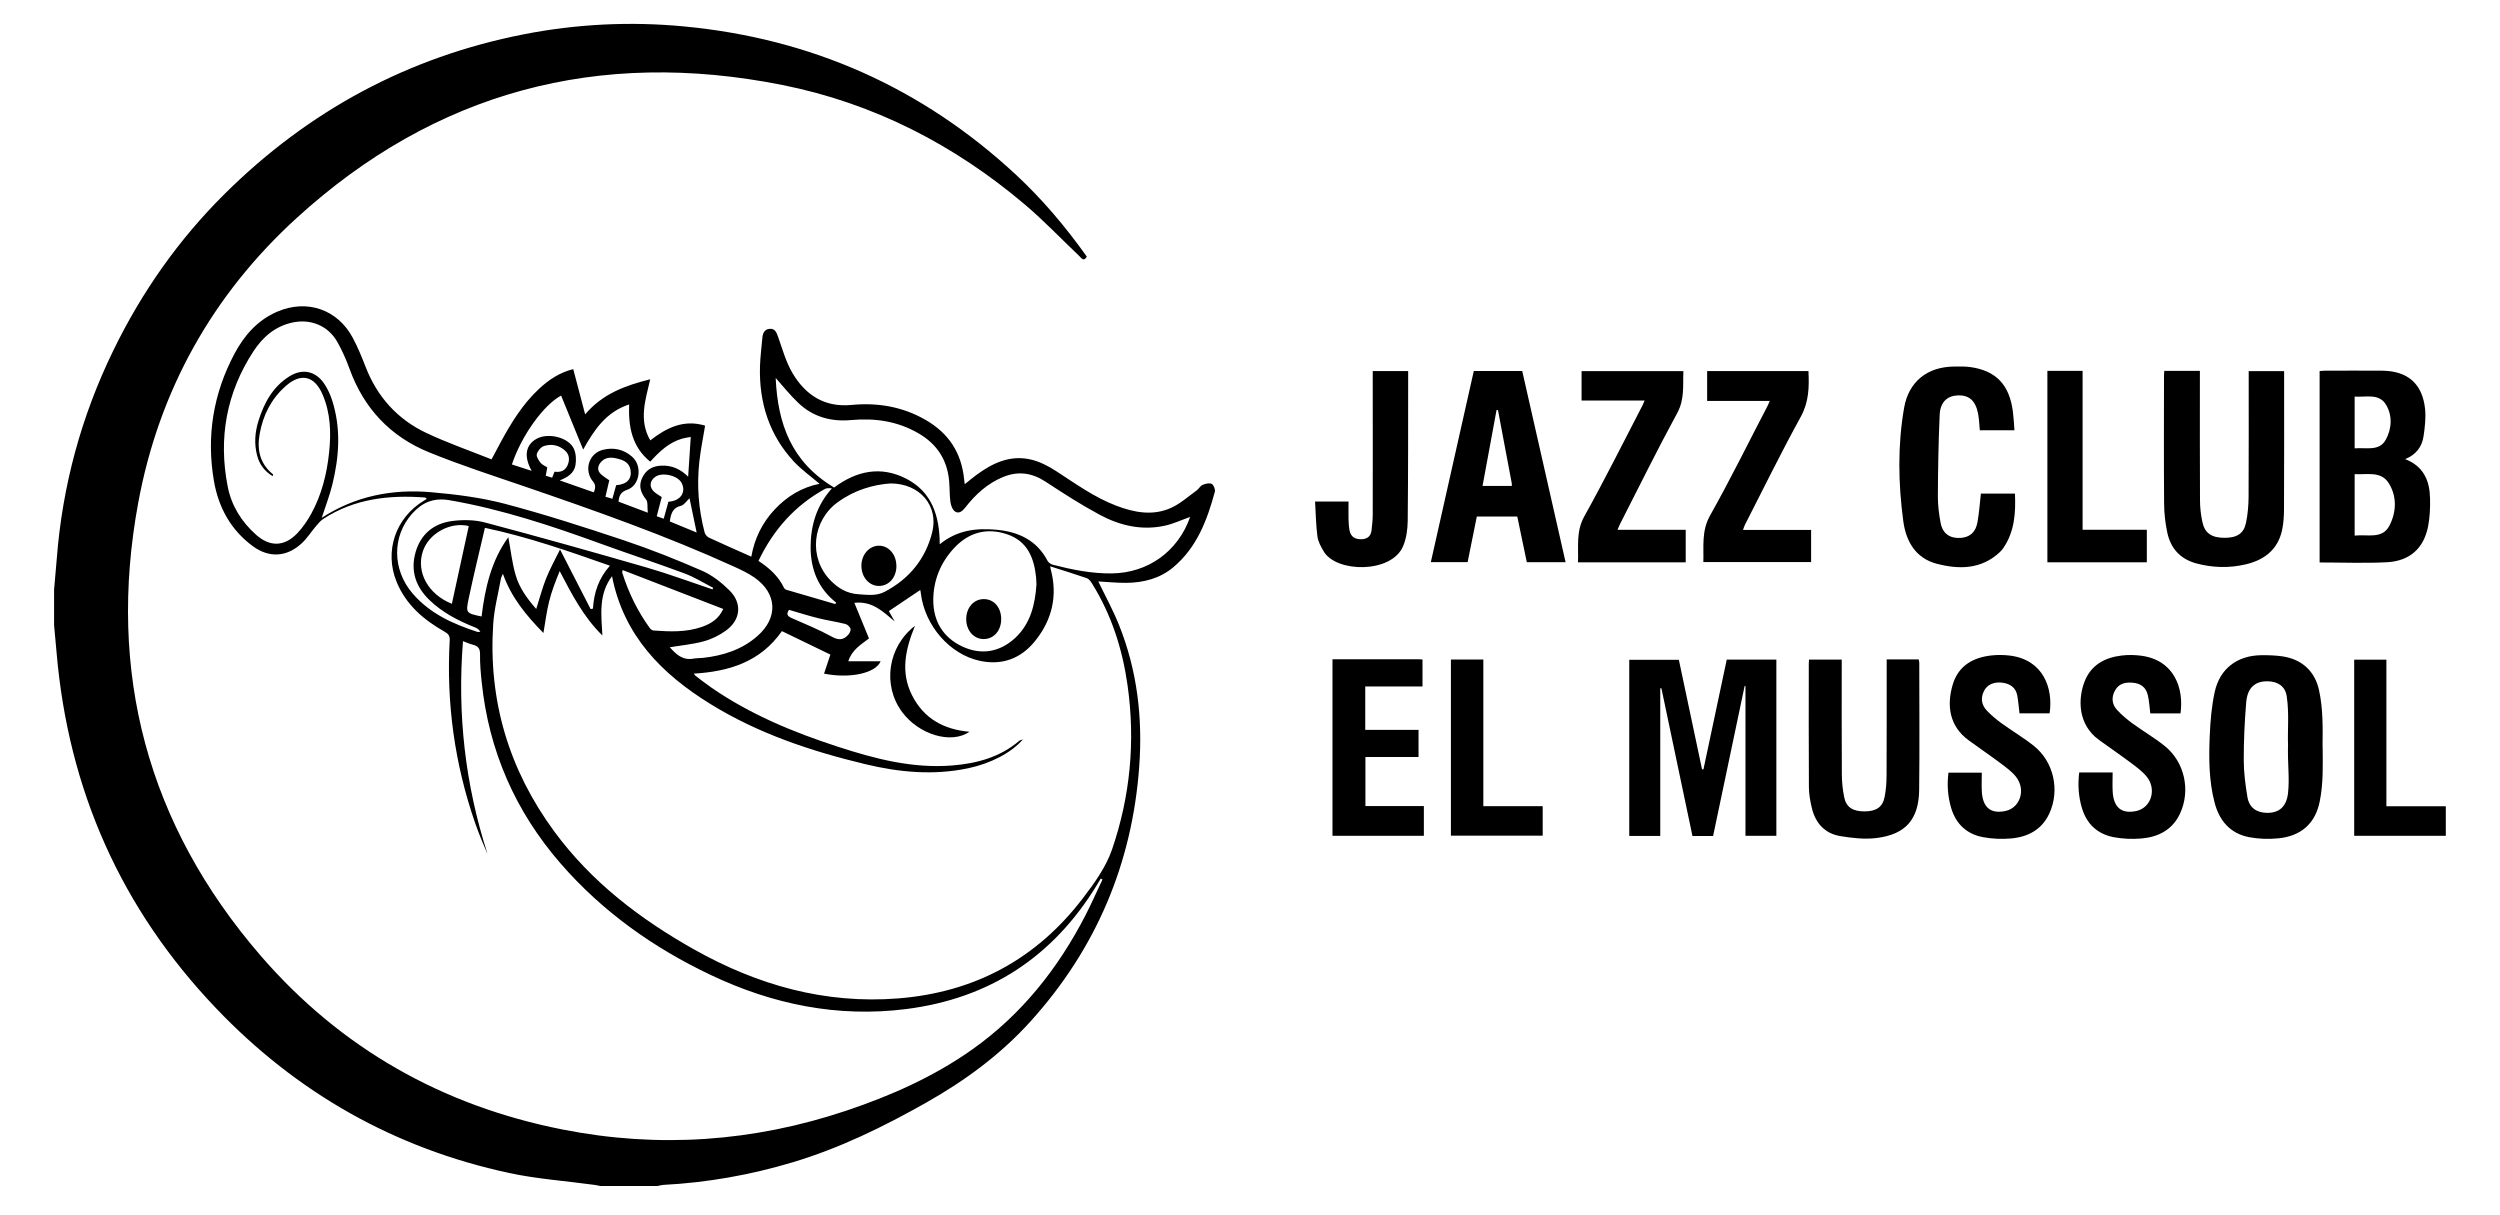 <?xml version="1.0" encoding="UTF-8"?>
<svg id="Capa_1" data-name="Capa 1" xmlns="http://www.w3.org/2000/svg" viewBox="0 0 441 214.29">
  <defs>
    <style>
      .cls-1 {
        stroke-width: 0px;
        fill:black;
      }
    </style>
  </defs>
  <path class="cls-1" d="m9.56,103.8c.15-1.73.31-3.46.45-5.2.99-12.9,4.32-25.16,9.99-36.8,5.02-10.31,11.53-19.57,19.67-27.64,14.76-14.63,32.32-24.12,52.78-28.12,9.33-1.82,18.75-2.28,28.2-1.38,22.42,2.12,41.96,10.77,58.5,26.1,4.71,4.37,8.83,9.26,12.56,14.5-.54.98-.93.27-1.33-.1-3.19-3.03-6.23-6.23-9.58-9.07-12.49-10.58-26.71-17.89-42.8-21.1-32.44-6.47-61.24,1.16-85.72,23.51-14.83,13.54-24.26,30.45-27.9,50.2-5.52,29.94,1.65,56.77,21.58,79.86,14.12,16.35,32.05,26.49,53.26,30.68,16.97,3.36,33.68,2.17,50.07-3.32,7.88-2.64,15.46-6.01,22.25-10.82,8.65-6.13,15.09-14.24,19.93-23.63,1.07-2.08,2.01-4.22,3.01-6.33-.1-.05-.2-.1-.31-.16-.21.35-.42.71-.63,1.06-7.73,12.7-18.94,20.09-33.72,21.96-12.06,1.52-23.51-.83-34.39-5.99-10.12-4.79-19.14-11.18-26.52-19.67-7.99-9.19-12.69-19.88-13.94-32.03-.17-1.63-.32-3.27-.29-4.9.01-1-.34-1.45-1.25-1.68-.57-.14-1.11-.39-1.76-.63-1.03,12.88.39,25.32,4.33,37.53-.37-.87-.76-1.73-1.11-2.6-.37-.93-.73-1.86-1.06-2.8-3.64-10.48-5.12-21.27-4.5-32.33.04-.79-.29-1.12-.9-1.47-3.7-2.09-6.83-4.76-8.48-8.82-2.19-5.4-.17-11.31,4.88-14.33.13-.08.26-.15.45-.27-.14-.12-.21-.25-.29-.25-6.36-.48-12.48.2-17.97,3.78-.51.33-.92.85-1.32,1.32-.83.97-1.52,2.08-2.44,2.94-2.61,2.45-5.74,2.68-8.64.56-3.9-2.86-6.09-6.86-6.89-11.56-1.34-7.87-.11-15.38,3.64-22.42,1.72-3.23,4.08-5.93,7.57-7.42,5.23-2.24,10.64-.37,13.3,4.65.86,1.62,1.57,3.33,2.23,5.04,2.05,5.33,5.63,9.31,10.76,11.73,3.71,1.75,7.6,3.1,11.48,4.65.66-1.23,1.17-2.21,1.7-3.19,1.82-3.35,3.82-6.57,6.63-9.21,1.77-1.66,3.74-2.95,6.08-3.52.69,2.61,1.35,5.14,2.1,7.98,3.13-3.68,7.09-5.08,11.48-6.19-.84,3.64-2.07,7.18.01,10.78,2.87-2.24,5.91-3.74,9.67-2.6-.35,2.14-.79,4.24-1.02,6.37-.46,4.21-.14,8.39.94,12.49.09.35.45.75.79.91,2.43,1.13,4.88,2.2,7.44,3.34.56-3.17,1.91-5.96,4.11-8.31,2.19-2.34,4.82-3.93,7.93-4.54-1.53-1.31-3.17-2.47-4.51-3.9-4.39-4.73-6.18-10.45-6-16.83.05-1.67.28-3.34.42-5.02.07-.85.4-1.53,1.31-1.59.93-.06,1.19.64,1.47,1.43.77,2.17,1.39,4.46,2.56,6.42,2.28,3.82,5.61,6.03,10.34,5.58,4.6-.44,8.98.27,13.07,2.61,4.12,2.36,6.37,5.82,6.84,10.49.02.23.06.46.11.88.75-.6,1.37-1.13,2.03-1.61,2.82-2.09,5.89-3.55,9.47-2.78,1.63.35,3.23,1.17,4.64,2.09,3.42,2.22,6.73,4.62,10.58,6.09,3.23,1.23,6.54,1.85,9.79.33,1.59-.74,2.96-1.99,4.41-3.03.38-.28.63-.8,1.04-.97.49-.21,1.18-.38,1.6-.18.34.17.67.97.56,1.38-1.36,5.03-3.18,9.85-7.33,13.33-2.36,1.98-5.24,2.72-8.27,2.75-1.7.02-3.4-.17-4.96-.25,1.2,2.5,2.59,5.03,3.65,7.68,3.22,8.01,4.19,16.41,3.57,24.96-1.24,17.13-7.61,32.15-19.13,44.92-5.3,5.88-11.58,10.5-18.47,14.39-7.54,4.26-15.27,8.05-23.59,10.53-7.43,2.22-15.01,3.57-22.76,3.97-.35.02-.69.13-1.03.2h-10.09c-.34-.07-.68-.16-1.02-.2-5.03-.69-10.13-1.04-15.07-2.1-20.2-4.35-37.45-14.13-51.69-29.06-16.76-17.57-26.06-38.55-28.13-62.73-.14-1.62-.29-3.23-.44-4.84,0-2.16,0-4.32,0-6.48Zm145.77,12.88c-.9,2.09-5.42,3.06-9.97,2.15.36-1.09.72-2.16,1.12-3.36-2.9-1.41-5.73-2.78-8.55-4.14-3.82,5.46-9.34,7.12-15.53,7.5.14.19.19.31.28.37.92.7,1.83,1.42,2.79,2.08,6.84,4.73,14.43,7.87,22.29,10.43,6.57,2.14,13.2,3.88,20.21,3.32,4.35-.35,8.43-1.45,11.84-4.36.12-.1.31-.12.64-.25-2.06,2.39-5.73,4.27-9.66,5.1-6.13,1.29-12.17.72-18.19-.73-9.57-2.3-18.84-5.39-27.26-10.59-8.58-5.29-15.31-12.05-17.38-22.56-2.4,3.2-1.9,6.78-1.7,10.46-3.39-3.34-5.42-7.33-7.53-11.36-.73,1.78-1.41,3.53-1.86,5.34-.45,1.78-.66,3.62-1.01,5.58-3.05-3.11-5.68-6.29-7.15-10.45-.15.38-.3.62-.35.88-.48,2.67-1.19,5.33-1.36,8.02-.88,13.49,2.78,25.7,10.79,36.58,6.55,8.91,15.16,15.46,24.68,20.81,11.14,6.26,23.03,9.64,35.96,8.62,13.49-1.07,24.39-6.94,32.59-17.67,2.02-2.64,4.08-5.5,5.14-8.59,3.22-9.39,4.14-19.11,2.74-28.98-.9-6.4-2.84-12.45-6.28-17.97-.22-.35-.53-.78-.88-.91-2.13-.74-4.29-1.4-6.49-2.1.02.14.04.29.08.44,1.28,4.71.28,8.98-2.73,12.72-2.48,3.09-5.78,4.35-9.72,3.52-5.35-1.13-9.79-6.26-10.45-11.98-.03-.24-.08-.48-.09-.53-1.88,1.26-3.74,2.51-5.55,3.73.32.56.68,1.19,1.04,1.82-2.09-1.75-3.96-3.64-7.12-3.28.92,2.23,1.74,4.25,2.58,6.28-1.43,1.11-3,1.99-3.65,4.03h5.7Zm-37.18-2.51c1.09,1.23,2.25,2.37,4.19,2.01.55-.1,1.12-.07,1.67-.13,3.57-.4,6.89-1.45,9.63-3.88,3.67-3.24,3.44-7.51-.57-10.3-1.07-.75-2.28-1.32-3.48-1.87-12.09-5.51-24.6-9.92-37.15-14.22-5.63-1.93-11.3-3.76-16.8-6.01-6.77-2.76-11.45-7.73-13.97-14.67-.6-1.65-1.31-3.27-2.17-4.79-1.61-2.85-4.71-4.11-7.9-3.42-3.06.66-5.24,2.56-6.88,5.06-4.78,7.31-6.22,15.32-4.56,23.85.66,3.39,2.43,6.25,5.02,8.54,2.44,2.16,4.97,2.1,7.23-.24.98-1.02,1.81-2.24,2.5-3.49,1.85-3.38,2.76-7.06,3.15-10.86.36-3.45.25-6.88-1.15-10.14-1.42-3.32-3.82-3.89-6.51-1.51-2.55,2.25-4.01,5.14-4.6,8.47-.49,2.79.05,5.25,2.37,7.11.02.02-.03.13-.07.32-1.43-.87-2.33-2.07-2.74-3.63-.55-2.07-.39-4.14.24-6.15.99-3.16,2.53-5.99,5.42-7.81,2.35-1.49,4.74-.95,6.24,1.38.56.86,1.01,1.83,1.32,2.8,1.6,4.96,1.26,9.95.04,14.91-.48,1.95-1.22,3.84-1.87,5.85,5.94-3.87,12.48-5.12,19.33-4.52,4.37.38,8.79.94,13.01,2.05,7.1,1.88,14.1,4.14,21.07,6.47,4.65,1.56,9.22,3.38,13.72,5.35,1.78.78,3.43,2.09,4.82,3.47,2.25,2.25,1.96,5.16-.61,7.04-1.17.86-2.56,1.54-3.95,1.92-1.93.53-3.96.71-5.99,1.05Zm91.8-22.99c-1.52.54-2.93,1.21-4.42,1.54-4.05.91-7.92.02-11.48-1.88-3.3-1.77-6.47-3.81-9.61-5.87-2.42-1.59-4.87-1.91-7.51-.82-2.74,1.13-4.85,3.06-6.65,5.37-.48.61-1.1,1.18-1.81.71-.45-.3-.73-1.07-.81-1.66-.17-1.22-.12-2.47-.23-3.71-.34-3.73-2.11-6.5-5.39-8.41-3.73-2.17-7.71-2.73-11.91-2.35-3.52.32-6.71-.55-9.29-3.01-1.49-1.41-2.78-3.04-4.01-4.42.37,8.13,2.77,14.82,10.31,19.33,3.91-2.92,8.18-3.87,12.68-1.58,4.57,2.33,5.93,6.58,5.95,11.59,3.08-2.52,6.49-2.89,10.04-2.56,3.88.36,7.09,1.86,8.99,5.5.16.3.56.57.89.66,3.41.88,6.85,1.58,10.41,1.54,6.4-.07,11.73-3.88,13.85-9.99Zm-52.89-5.9c-3.06.21-6.37,1.19-9.26,3.29-4.58,3.32-5.18,9.82-1.32,13.79,1.35,1.38,2.87,2.34,5,2.47,1.62.1,3.12.34,4.62-.46,4.31-2.28,7.16-5.78,8.34-10.46,1.17-4.66-2.15-8.65-7.38-8.63Zm25.77,17.83c-.03-.59-.03-.95-.07-1.31-.35-3.43-1.55-6.35-5.1-7.55-3.61-1.22-6.8-.33-9.38,2.45-2.37,2.56-3.64,5.68-3.65,9.14-.01,3.74,1.74,6.65,5.18,8.23,3.34,1.54,6.57.94,9.24-1.51,2.78-2.56,3.55-6.05,3.78-9.45Zm-78.09-16.26q.52-1.14-.1-1.87c-1.69-1.98-.81-4.99,1.71-5.63,1.89-.48,3.68-.08,5.16,1.22,1.84,1.61,1.38,5.06-.86,5.82-1.15.39-1.44,1.03-1.54,2.1,1.61.61,3.18,1.2,5.16,1.95-.11-1.01.05-1.87-.3-2.32-.92-1.18-1.36-2.35-.72-3.76.66-1.46,1.81-2.16,3.41-2.22,1.86-.08,3.4.62,4.73,1.95.16-2.36.3-4.61.46-7.01-.52.1-1.02.15-1.5.29-2.36.67-4.05,2.31-5.65,4.07-3.25-2.64-3.87-6.21-3.72-10.1-4.01,1.32-6.12,4.39-8.11,7.97-1.37-3.36-2.64-6.45-3.89-9.53-3.08,1.64-7,7.07-8.68,12.15,1.09.35,2.18.71,3.49,1.13-1.44-2.57-1.07-4.57.85-5.65,2.02-1.14,5.63-.28,6.58,1.73.39.83.45,1.95.3,2.88-.24,1.46-1.41,2.19-2.79,2.72,1.98.69,3.97,1.39,6.02,2.11Zm20.95,17.12c.04-.09.07-.19.11-.28-1.66-.85-3.27-1.87-5.01-2.52-4.9-1.83-9.87-3.46-14.79-5.25-8.72-3.17-17.5-6.09-26.69-7.68-2.82-.49-4.83.39-6.59,2.35-3.6,4-3.54,9.92.08,14.12,3.05,3.54,7.1,5.35,11.4,6.75.16.05.35-.01.53-.02-.26-.44-.6-.64-.97-.78-2.92-1.16-5.69-2.59-7.97-4.78-2.45-2.35-3.43-5.18-2.47-8.51.92-3.17,3.19-5.01,6.35-5.45,1.94-.27,4.06-.24,5.93.26,9.54,2.53,19.03,5.2,28.51,7.94,3.9,1.13,7.72,2.56,11.58,3.85Zm-40.74,4.78c.6-5.03,1.73-9.89,4.72-13.99.41,2.2.65,4.5,1.29,6.69.65,2.25,2.03,4.16,3.63,5.97.61-1.91,1.07-3.68,1.74-5.38.67-1.68,1.56-3.27,2.46-5.11,1.9,3.7,3.65,7.11,5.4,10.52.14-.03.27-.06.41-.09.16-2.83,1.03-5.38,2.99-7.57-7.26-2.55-14.36-5.05-22.05-6.68-.99,4.26-2,8.37-2.87,12.5-.54,2.54-.45,2.56,2.28,3.14Zm48.84-9.81c1.89,1.24,3.52,2.69,4.5,4.74.07.16.26.31.43.36,2.86.85,5.73,1.68,8.6,2.51.06-.08.13-.16.19-.24-3.19-2.5-4.51-5.89-4.52-9.76,0-3.85,1.05-7.39,3.76-10.4-.48-.06-.91-.07-1.23.1-5.29,2.91-9.1,7.2-11.72,12.68Zm-23.95,1.62c-.06.28-.11.36-.09.42,1.11,3.53,2.7,6.82,4.88,9.82.14.2.42.4.65.42,2.88.21,5.76.33,8.54-.64,1.58-.55,2.96-1.39,3.76-3.16-5.91-2.29-11.78-4.56-17.74-6.86Zm-30.13,5.95c1-4.61,1.99-9.16,2.98-13.72-3.26-.78-7.07,1.29-8.11,4.49-1.21,3.68.99,7.59,5.13,9.23Zm38.2-18.01c2.13-.12,3.17-1.67,2.33-3.3-.7-1.35-3.46-1.97-4.69-1.06-.98.73-1.06,1.83-.13,2.64.38.34.84.58,1.31.9-.29,1.11-.57,2.22-.88,3.39.46.16.83.29,1.23.43.29-1.03.55-1.99.83-3Zm-10.43-3.78c-.23.99-.46,1.94-.68,2.9.49.15.82.25,1.22.37.24-.86.46-1.65.67-2.4,1.95-.15,2.82-1.13,2.52-2.75-.25-1.33-1.33-1.71-2.43-1.97-1.05-.26-2.09-.21-2.84.72-.58.72-.59,1.48.13,2.12.41.37.9.65,1.42,1.02Zm31.7,22.86c-.56.8-.22,1.14.5,1.46,2.37,1.04,4.78,2.02,7.05,3.27,1.21.67,2.05.61,2.89-.33.25-.28.5-.78.41-1.07-.11-.35-.54-.75-.9-.84-1.58-.39-3.21-.63-4.79-1.02-1.73-.43-3.43-.97-5.14-1.47Zm-41.36-24.37c1.14.15,1.95-.21,2.35-1.26.35-.9.24-1.78-.46-2.43-1.07-.99-2.42-1.29-3.78-.83-.53.18-1.09.86-1.24,1.43-.11.42.32,1.07.66,1.51.27.35.76.54,1.19.82-.09.47-.17.93-.27,1.47.41.13.76.24,1.13.35.14-.36.26-.66.41-1.05Zm20.33,8.77c1.59.66,3.13,1.29,4.74,1.96-.45-2.14-.85-4.11-1.26-6.05-.49.45-.94,1.2-1.53,1.34-1.47.35-1.74,1.39-1.95,2.75Z"/>
  <path class="cls-1" d="m307.76,120.98c-1.86,8.82-3.71,17.64-5.57,26.49h-3.64c-1.83-8.69-3.65-17.38-5.48-26.07-.07,0-.13.02-.2.03v26.03h-5.47v-31.07h8.75c1.37,6.46,2.73,12.89,4.09,19.32.08,0,.17,0,.25,0,1.37-6.44,2.73-12.88,4.11-19.36h8.75v31.08h-5.45v-26.41s-.09-.02-.14-.03Z"/>
  <path class="cls-1" d="m409.18,99.21v-33.75c.35-.03.66-.07.96-.07,3.36,0,6.72-.03,10.09,0,4.48.05,7.08,2.3,7.55,6.71.17,1.6-.03,3.27-.27,4.88-.27,1.82-1.3,3.22-3.24,4.01,3.3,1.28,4.32,3.85,4.39,6.9.04,1.66-.03,3.37-.35,5-.77,3.86-3.26,6.08-7.26,6.29-3.91.2-7.83.04-11.87.04Zm6.18-4.73c2.27-.26,4.86.68,6.12-1.73,1.27-2.41,1.37-5.23-.14-7.57-1.36-2.12-3.83-1.42-5.98-1.54v10.84Zm0-15.39c2.02-.18,4.31.57,5.47-1.49,1.11-1.97,1.23-4.38,0-6.31-1.23-1.92-3.5-1.2-5.47-1.33v9.14Z"/>
  <path class="cls-1" d="m381.79,65.42h6.27c0,.5,0,.96,0,1.42,0,7.12-.02,14.24.02,21.36,0,1.31.15,2.64.43,3.92.43,1.96,1.65,2.75,3.91,2.75,2.2,0,3.4-.76,3.79-2.71.3-1.48.43-3.01.44-4.52.04-7.36.02-14.72.02-22.17h6.25v1.25c0,7.64.02,15.28-.02,22.92,0,1.31-.07,2.66-.35,3.93-.76,3.38-3.12,5.2-6.35,5.97-2.93.7-5.88.62-8.79-.16-2.82-.77-4.53-2.67-5.11-5.48-.34-1.63-.54-3.32-.55-4.99-.06-7.56-.03-15.12-.02-22.68,0-.23.03-.47.05-.8Z"/>
  <path class="cls-1" d="m260.51,91.12c-.55,2.71-1.08,5.33-1.62,8.04h-6.49c2.53-11.26,5.05-22.49,7.58-33.72h8.54c2.55,11.23,5.09,22.44,7.65,33.73h-6.84c-.56-2.67-1.11-5.35-1.68-8.05h-7.15Zm3.72-18.78c-.08,0-.16,0-.24,0-.82,4.45-1.64,8.9-2.47,13.38h5.16c0-.2.02-.32,0-.44-.81-4.32-1.63-8.63-2.44-12.95Z"/>
  <path class="cls-1" d="m409.71,131.54c.04,3.47.13,6.64-.5,9.79-.79,4-3.36,6.18-7.38,6.56-1.69.16-3.46.1-5.13-.22-3.27-.64-5.19-2.88-6.02-6-1.04-3.9-1.05-7.92-.88-11.91.11-2.58.33-5.2.88-7.72.9-4.08,3.94-6.38,8.11-6.46,1.27-.02,2.56.02,3.82.2,3.47.51,5.73,2.64,6.46,5.93.72,3.25.67,6.72.63,9.83Zm-6.1-.13c-.1-2.64.22-5.59-.23-8.58-.26-1.77-1.57-2.62-3.35-2.65-2.24-.04-3.59,1.14-3.8,3.73-.28,3.38-.44,6.78-.43,10.17,0,2.18.29,4.39.65,6.54.32,1.87,1.62,2.76,3.52,2.77,2.1,0,3.37-1.11,3.64-3.49.3-2.66-.1-5.21,0-8.48Z"/>
  <path class="cls-1" d="m355.36,75.9h-6.12c-.1-1-.12-1.99-.31-2.95-.45-2.31-1.62-3.3-3.63-3.2-1.83.09-3.04,1.2-3.14,3.42-.22,4.79-.29,9.58-.32,14.37,0,1.59.19,3.2.5,4.76.37,1.88,1.7,2.74,3.6,2.58,1.56-.14,2.57-1,2.88-2.74.3-1.64.41-3.32.61-5.07h6.01c.14,3.36-.05,6.63-2.01,9.54-.2.3-.44.58-.7.82-3.24,3.01-7.12,3.04-11.04,2.03-3.77-.97-5.47-3.96-5.95-7.53-.89-6.64-1.01-13.32.14-19.96.8-4.66,4.11-7.28,8.85-7.31.92,0,1.85-.04,2.76.08,4.6.62,6.99,3.13,7.59,7.91.13,1.03.18,2.06.27,3.24Z"/>
  <path class="cls-1" d="m332.8,116.32h5.65c.04.2.11.38.11.57,0,7.48.07,14.97-.02,22.45-.06,5.19-2.39,7.86-7.54,8.49-2.1.26-4.32,0-6.42-.35-2.7-.46-4.34-2.3-4.97-4.94-.29-1.2-.51-2.44-.52-3.67-.05-7.28-.02-14.57-.02-21.85,0-.19.02-.39.04-.66h5.77c0,.44,0,.86,0,1.28,0,6.28-.02,12.57.02,18.85,0,1.39.14,2.8.42,4.16.36,1.76,1.52,2.48,3.57,2.48,2.05,0,3.19-.73,3.55-2.52.26-1.28.35-2.62.35-3.93.03-6.32.02-12.65.02-18.97v-1.41Z"/>
  <path class="cls-1" d="m361.57,125.83h-5.33c-.13-1.09-.21-2.12-.39-3.13-.26-1.41-1.25-2.08-2.6-2.27-1.44-.2-2.65.3-3.22,1.36-.69,1.28-.53,2.52.44,3.55.79.84,1.69,1.58,2.62,2.26,1.88,1.36,3.89,2.54,5.7,3.99,3.52,2.82,4.6,7.85,2.7,11.94-1.32,2.83-3.76,4.1-6.7,4.37-1.65.15-3.38.08-5.01-.23-2.86-.54-4.76-2.33-5.6-5.16-.59-2.01-.75-4.06-.47-6.21h5.88c0,1.15-.06,2.29.01,3.43.19,2.77,1.62,3.88,4.19,3.32,2.58-.56,3.62-3.79,1.82-6.04-.76-.95-1.8-1.69-2.79-2.43-1.82-1.37-3.71-2.64-5.55-3.99-3.35-2.45-3.95-6.07-2.79-9.89,1.01-3.31,3.61-4.74,6.88-5.09,1.07-.11,2.17-.09,3.23.04,5.91.77,7.61,5.83,6.96,10.17Z"/>
  <path class="cls-1" d="m366.78,136.26h5.89c0,1.16-.06,2.31.01,3.45.18,2.78,1.61,3.9,4.17,3.35,2.59-.56,3.64-3.78,1.85-6.03-.76-.95-1.8-1.7-2.78-2.44-1.85-1.39-3.77-2.7-5.65-4.06-3.84-2.78-3.68-7.36-2.57-10.26,1.14-2.97,3.58-4.29,6.6-4.64,1.1-.13,2.25-.11,3.35.03,5.92.76,7.61,5.79,6.99,10.18h-5.33c-.14-1.12-.19-2.2-.44-3.23-.32-1.37-1.24-2.06-2.67-2.18-1.27-.11-2.42.13-3.1,1.35-.68,1.21-.58,2.44.35,3.45.8.87,1.73,1.66,2.69,2.36,1.87,1.37,3.89,2.54,5.7,3.99,3.53,2.82,4.62,7.84,2.72,11.93-1.34,2.88-3.82,4.14-6.81,4.4-1.61.14-3.3.07-4.89-.23-2.86-.55-4.77-2.32-5.61-5.15-.6-2.01-.74-4.06-.48-6.26Z"/>
  <path class="cls-1" d="m290.11,70.66h-11.12v-5.19h17.96c-.11,2.51.25,4.94-1.09,7.4-3.5,6.42-6.72,12.99-10.05,19.5-.16.31-.28.63-.48,1.09h12.03v5.73h-19c.11-2.75-.38-5.43,1.12-8.12,3.6-6.45,6.89-13.08,10.3-19.64.09-.17.16-.36.33-.77Z"/>
  <path class="cls-1" d="m307.46,93.48h12.02v5.67h-19.01c.09-2.78-.35-5.48,1.19-8.22,3.58-6.37,6.81-12.94,10.19-19.43.11-.21.19-.43.34-.78h-11.05v-5.27h17.87c.14,2.81.09,5.44-1.36,8.08-3.45,6.26-6.59,12.7-9.85,19.06-.12.23-.19.49-.33.88Z"/>
  <path class="cls-1" d="m235.04,116.29c5.05,0,10.01,0,14.97,0,.28,0,.55.03.92.04v4.76h-10.1v7.66h9.4v4.78h-9.37v8.66h10.31v5.24h-16.12v-31.14Z"/>
  <path class="cls-1" d="m232,88.47h5.88c0,1.05-.02,2.07,0,3.09.02.72.05,1.45.21,2.14.25,1.05,1.04,1.45,2.08,1.42,1.03-.03,1.66-.54,1.77-1.58.1-.91.21-1.83.21-2.74.02-8,0-16,0-24v-1.35h6.25c0,.41,0,.83,0,1.26-.01,8.4.01,16.8-.08,25.2-.02,1.48-.24,3.07-.81,4.43-2.05,4.86-11.8,4.69-14,.94-.48-.82-.99-1.71-1.11-2.62-.27-2-.29-4.04-.42-6.18Z"/>
  <path class="cls-1" d="m361.16,65.42h6.21v28.03h11.33v5.74h-17.54v-33.77Z"/>
  <path class="cls-1" d="m255.95,116.34h5.71v25.87h10.47v5.2h-16.19v-31.07Z"/>
  <path class="cls-1" d="m420.95,142.23h10.49v5.21h-16.16v-31.07h5.68v25.85Z"/>
  <path class="cls-1" d="m161.41,110.38c-1.65,4.04-2.63,8.1-.53,12.26,2.08,4.13,5.62,6.05,10.13,6.44-3.18,2.23-8.9.54-11.88-3.48-3.5-4.72-2.53-11.53,2.28-15.21Z"/>
  <path class="cls-1" d="m158.13,99.81c.01,2.03-1.32,3.56-3.09,3.55-1.75,0-3.1-1.58-3.09-3.58.01-1.93,1.36-3.49,3.05-3.52,1.74-.03,3.11,1.52,3.12,3.55Z"/>
  <path class="cls-1" d="m176.61,109.24c-.01,2.04-1.33,3.51-3.14,3.49-1.72-.02-3.02-1.53-3.03-3.5-.01-2.02,1.32-3.55,3.1-3.55,1.8,0,3.08,1.48,3.07,3.55Z"/>
</svg>